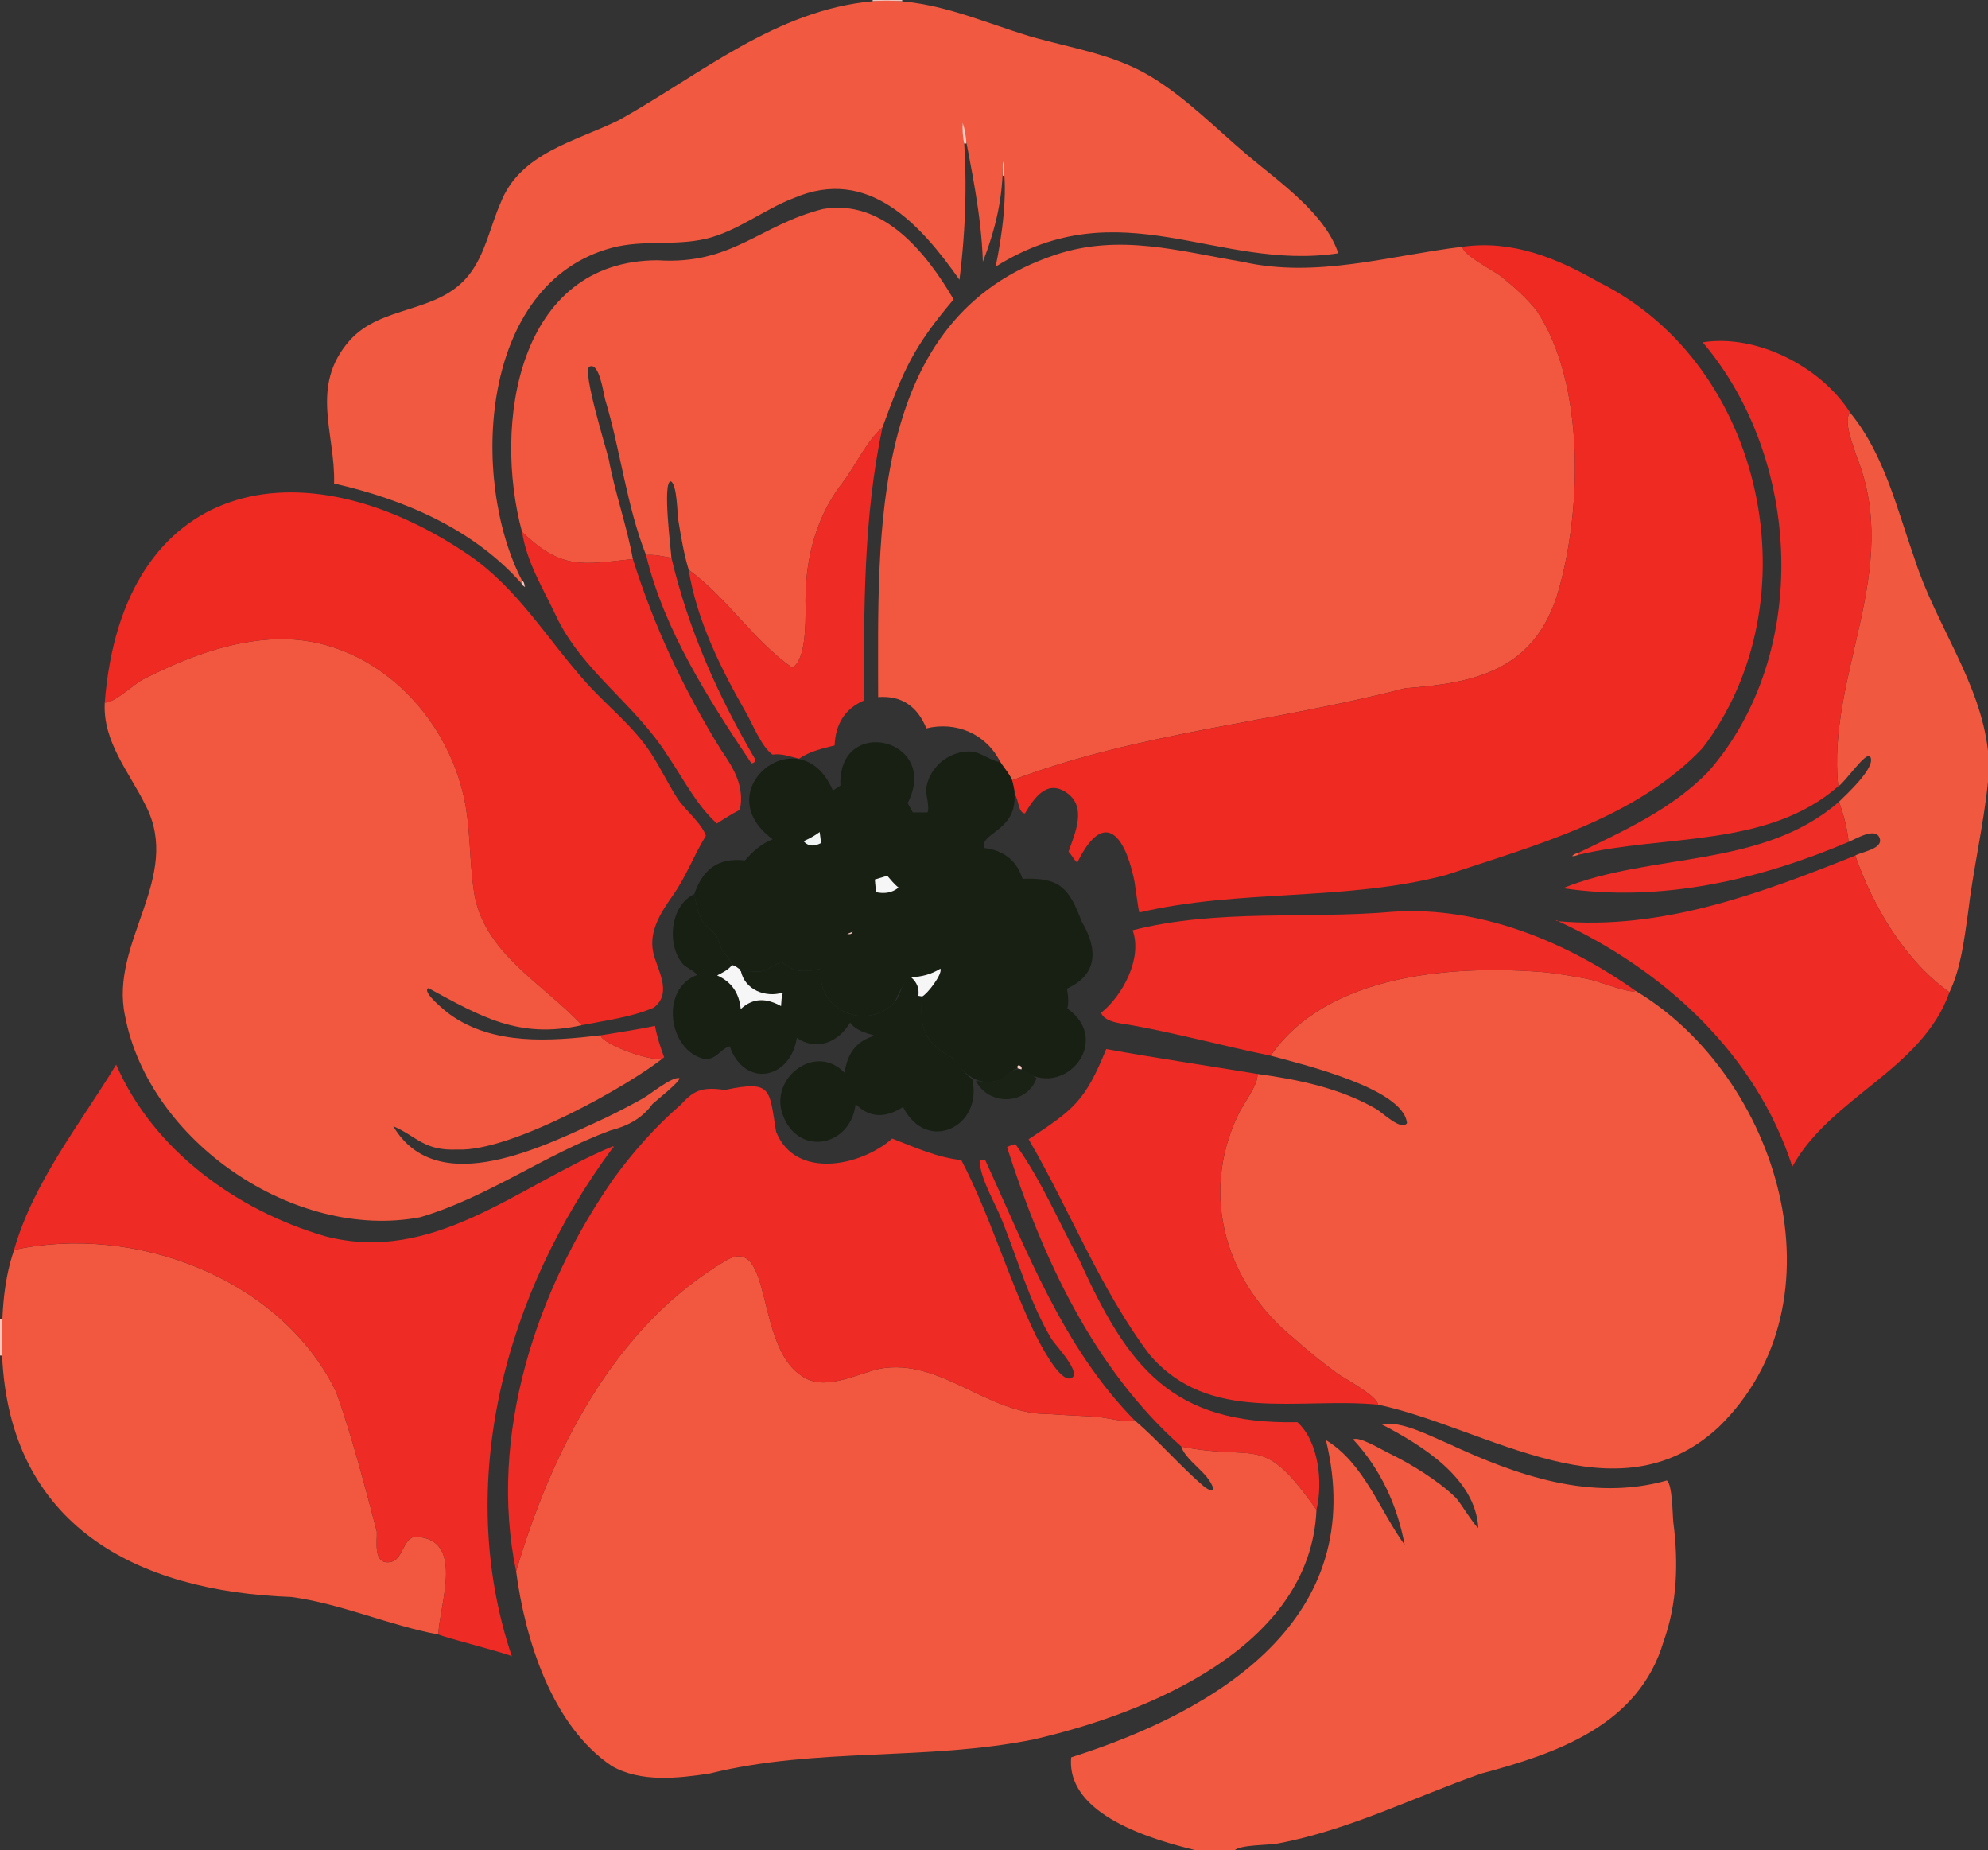 <?xml version="1.0" encoding="UTF-8"?><svg id="a" xmlns="http://www.w3.org/2000/svg" viewBox="0 0 711.6 662.16"><rect x="0" y="0" width="711.6" height="662.16" fill="#333333" stroke="none"/><defs><style>.b{fill:#f1583f;}.b,.c,.d,.e,.f,.g,.h,.i,.j,.k,.l,.m,.n,.o{stroke-width:0px;}.c{fill:#182014;}.d{fill:#fac5bc;}.e{fill:#1a2216;}.f{fill:#f15940;}.g{fill:#f6f6f6;}.h{fill:#ee2b24;}.i{fill:#ee2d26;}.j{fill:#ee2c25;}.k{fill:#ee3029;}.l{fill:#f0f4f2;}.m{fill:#fbcdc5;}.n{fill:#f15840;}.o{fill:#ee2a23;}</style></defs><path class="f" d="M428.02,662.16c-14.9-3.67-46.48-12.41-44.59-33.26,52.97-16.82,106.74-49.84,91.16-113.61l-.03.05c13.69,8.26,19.33,25.28,28.24,37.55-2.7-14.27-8.54-27-18.45-37.77,2.14-1.22,10.32,3.74,12.44,4.77,4.45,2.15,8.77,4.55,12.9,7.26,4,2.62,7.96,5.48,11.38,8.83,1.46,1.43,7.12,10.7,8.08,10.76-1.11-17.86-20.14-29.47-34.69-37.07,7.28-1.26,17.32,4.2,23.85,6.91,24.54,11.44,51.26,20.87,78.34,13.24,2.02,1.5,2.03,12.5,2.31,14.97,1.87,14.26,1.42,29.02-3.49,42.66-8.85,29.93-38.03,39.99-65.32,47.28-24.16,8.5-47.31,20.2-72.65,24.99-3.31.66-13.34.41-15.57,2.44h-13.92Z"/><path class="n" d="M658.29,286.9c2.44-2.43,13.45-12.42,11.15-16.08-1.4-2.23-9.26,9.52-11.45,10.58-4.13-40.21,22.98-77.19,6.59-118.01-.96-3.27-5.07-13.05-2.29-15.65,12.28,14.99,16.75,34.51,23.1,52.45,7.46,23.3,23.43,43.91,26.21,68.51v11.04c-1.59,15.83-5.38,31.61-7.22,47.53-1.37,9.39-2.48,19.19-6.57,27.83-16.01-11.39-27.27-30.51-33.73-48.92,2.24-1.36,10.21-2.36,8.71-6.31-1.53-4.05-8.71.52-11.1,1.42-.42-4.88-1.82-9.75-3.4-14.4Z"/><path class="d" d="M.75,485.15c-.25-.01-.5-.03-.75-.04,0-4.32,0-8.64,0-12.96.24-.01.49-.02.73-.04,0,4.35.01,8.69.02,13.04Z"/><path class="m" d="M322.93,0c0,.15,0,.29.02.44-3.53,0-7.06.01-10.59.02.02-.15.02-.3.01-.45h10.56Z"/><path class="b" d="M357.97,272.55c-5.04-9.98-15.8-14.47-26.37-11.89-3.2-7.74-8.7-11.8-17.27-11.19.03-57.98-3.63-136.02,63.48-158.3,23-7.63,44.03-1.32,66.95,2.53,26.52,6,52.59-2.23,78.74-5.4.06,2.94,11.19,8.55,13.57,10.44,4.7,3.72,9.3,7.78,13.03,12.5,17.5,26.31,16.19,72.78,7.13,102.26-8.76,26.49-29.36,30.97-54.28,32.8-46.62,12.2-95.52,15.77-140.67,32.96-1.14-2.45-2.87-4.61-4.35-6.74l.04.03Z"/><path class="b" d="M405.95,508.12c8.76,7.47,16.61,16.72,25.31,24.12,4.68,3.12,3.02-.82.54-3.86-2.44-2.99-7.89-7.01-8.95-10.69,27.68,5.54,28.76-5.25,48.38,22.61-2.09,49.24-60.64,72.86-101.26,82.21-38.52,7.77-77.66,2.72-115.98,12.19-11.29,1.72-24.71,3.26-35.05-2.72-21.37-14.37-30.97-45.19-34.2-69.63,12.73-43.05,35.19-87.87,75.44-111.43,16.33-9.04,10.19,30.63,26.64,41.36,8.04,5.96,19.51-.52,27.99-2.43,22.02-4.04,38.68,16.51,60.71,16.18,5.76.48,11.55.61,17.31,1.01,2.14.15,12.05,2.53,13.12,1.08Z"/><path class="b" d="M585.41,354.58c51.18,30.51,76.12,111.26,29.68,156.23-36.57,33.65-82.55.27-121.84-8.12-.32-3.24-12.23-9.42-14.87-11.36-5.24-3.86-10.31-7.94-15.15-12.29-24.28-19.7-33.87-51.04-20.12-79.89,1.55-3.69,7.42-10.9,6.99-14.81,14.67,1.99,29.68,5.11,42.61,12.6,2.08,1.24,9.02,7.98,10.92,4.99-1.25-12.47-37.73-21.07-48.79-24.12,20.23-29.43,65.68-32.59,98.41-29.85,5.4.63,10.77,1.52,16.09,2.62,2.2.45,14.93,5.3,16.09,4Z"/><path class="b" d="M237.72,378.36c-11.54,9.51-54.57,33.93-73.91,33.03-12.08.55-14.41-4.6-23.06-8.36,15.95,26.97,54.87,6.76,76.36-3.14,4.43-2.16,8.8-4.43,13.1-6.84,2.59-1.45,10.15-7.72,12.95-7.23.67,1.02-8.48,8.2-9.63,9.31-3.73,5.21-9.01,7.91-15.11,9.46-23.36,8.63-44.11,23.99-68.03,31.03-44.96,8.55-97.1-27.15-105.64-72.1-5.63-26.36,20.64-49.52,7.42-75.2-5.82-11.86-15.49-22.9-14.66-36.92,2.99.47,10.52-6.55,13.32-8.07,15-7.65,31.52-14.16,48.55-14.59,32.33-.82,59.07,24.82,66.37,55.24,2.78,11.27,2.11,23.08,3.83,34.52,2.93,22.33,24.98,33.51,38.71,48.38-22.56,5.09-36.3-3.16-54.95-13.25-2.66,1.27,6.53,8.56,7.63,9.36,15.61,11.22,35.92,9.64,54.02,7.52.5,3.32,20.75,10.61,22.73,7.84Z"/><path class="o" d="M362.28,279.27c45.14-17.19,94.06-20.76,140.67-32.96,24.92-1.84,45.53-6.3,54.28-32.8,9.06-29.51,10.37-75.9-7.13-102.26-3.73-4.72-8.33-8.78-13.03-12.5-2.39-1.89-13.51-7.5-13.57-10.44,17.73-2.53,33.75,4.04,48.85,12.7,59.69,29.69,76.97,114.48,37.07,166.73-23.88,25.21-59.81,34.71-91.83,45.41-35.77,9.45-73.99,4.97-109.74,13.4-.34-.17-1.62-11-1.99-12.21-3.64-16.66-11.18-24.16-20.26-5.62-1.32-1.18-1.96-2.74-3.12-3.94,2.35-6.67,6.73-16.12-.82-21.19-7.06-4.74-11.56,2.18-14.8,7.53-2.44-.21-2.23-5.11-3.56-6.68-.05-1.78-.65-3.46-1.01-5.18Z"/><path class="f" d="M312.36.45c19.74-1.63,37.93,6.98,56.4,12.57,14.65,4.23,29.67,6.29,42.94,14.24,12.93,7.75,23.6,18.81,35.06,28.47,10.89,9.18,27.64,20.7,32.27,34.92-43.31,6.55-77.8-23.36-122.64,4.78,2.2-10.43,4.54-26.57,2.52-37.78.31,12.4-2.57,24.5-7.1,36.01-.52-16.86-4.16-33.31-7.24-49.76,1.75,19.03,1.23,37.28-1.13,56.23-13.98-19.91-32.69-40.66-59.25-29.26-10.77,4.08-20.29,11.97-31.55,14.6-11.07,2.58-22.55.27-33.59,3.21-47.46,12.66-50.92,82.81-32.23,119.05-.06.34-.13.68-.19,1.02-17.43-19.57-42-29.99-67.05-35.72.55-17.74-8.85-34.73,5.52-51.11,11.43-12.98,31.77-9.49,42.84-23.63,5.78-7.39,7.5-17.14,11.21-25.58,6.93-18,26.82-22.06,42.4-29.71C250.91,26.61,277.58,3.64,312.36.45Z"/><path class="o" d="M208.28,366.89c-13.74-14.87-35.78-26.04-38.71-48.38-1.72-11.43-1.05-23.25-3.83-34.52-7.3-30.42-34.04-56.06-66.37-55.24-17.03.43-33.54,6.94-48.55,14.59-2.8,1.52-10.32,8.54-13.32,8.07,6.31-79.88,69.9-93.81,130.41-52.73,17.67,12.19,27.88,29.96,41.93,45.62,7.65,8.53,16.88,15.58,23.18,25.26,3.4,5.22,6.07,10.89,9.44,16.13,2.7,4.2,8.71,8.86,10.21,13.42-4.33,7.01-7.01,14.51-11.81,21.33-4.15,5.89-8.6,12.62-7.08,20.19,1.23,6.12,7.22,14.53.28,19.95-7.71,3.39-17.46,4.64-25.78,6.3Z"/><path class="b" d="M246.52,203.95c-1.73-5.69-2.69-11.61-3.67-17.46-.47-2.82-.46-12.98-2.69-14.23-3.19-.21.1,25.12.17,27.37-3.01-.48-5.98-1.31-9.08-.97-7.02-17.78-9.11-37.47-14.65-55.73-.61-2.24-2.08-13.51-5.62-11.7-2.68,1.36,6.05,29.34,6.95,33.25,2.21,11.96,6.45,23.68,8.6,35.6-18.51,2.01-25.47,3.79-39.67-9.7-10.44-38.6-1.58-97.18,48.56-97.23,26.69,1.74,36.47-12.68,59.2-18.36,21.54-3.66,36.91,15.62,46.73,32.35-14.5,17.16-17.86,25.1-25.46,45.78-6.09,5.39-9.88,14.36-15,20.75-9.57,12.77-13,28.54-12.53,44.28-.05,4.57.2,18.4-4.8,20.98-13.95-9.72-23.29-25.07-37.04-34.98Z"/><path class="h" d="M405.95,508.12c-1.07,1.45-10.98-.93-13.12-1.08-5.77-.39-11.55-.53-17.32-1.01-22.03.32-38.7-20.22-60.71-16.18-8.48,1.91-19.95,8.39-27.99,2.43-16.48-10.79-10.27-50.36-26.63-41.36-40.25,23.56-62.71,68.37-75.44,111.43-10.05-48.47,7.13-100.82,34.99-140.65,7.06-9.69,15.05-18.67,24.13-26.51,5.03-5.73,8.43-6.03,15.7-5.14,17.03-3.55,15.71-.15,18.25,14.99,6.92,17.21,30.33,12.36,41.55,2.43,8.07,3.11,16.05,6.76,24.74,7.7,10.39,19.94,16.85,42.46,26.71,62.86,1.51,2.83,8.24,16.2,12.27,15.26,4.97-1.16-5.4-11.97-6.69-14.08-7.84-13.13-11.93-28.03-17.58-42.14-2.46-6.32-7.72-14.73-8.18-21.51.6-.64,1.29-.58,2.01-.44,14.94,32.48,27.87,67.05,53.3,92.97Z"/><path class="b" d="M.75,485.15c-.22-12.71.11-25.73,4.3-37.85,43-9.36,95.33,9.95,115.24,50.74,5.41,15.05,10.53,34.44,14.59,50.11.17,3.39-1.46,11.94,4.83,10.87,4.5-.76,4.32-7.97,8.62-9.04,18.35.29,8.97,24.05,8.57,34.97-17.83-3.32-34.44-10.93-52.58-13.42-55.49-1.99-100.84-25.52-103.57-86.36Z"/><path class="h" d="M156.9,584.93c.4-10.89,9.78-34.68-8.58-34.97-4.3,1.07-4.12,8.28-8.62,9.04-6.29,1.07-4.67-7.47-4.83-10.87-4.05-15.66-9.17-35.07-14.59-50.11-19.91-40.79-72.22-60.09-115.24-50.74,6.95-24.31,23.61-45,36.55-66.29,13.31,30.64,43.01,52.07,74.58,61.37,38.81,10.33,69.27-18.03,102.86-31.98.1.14.21.27.31.41-38.31,51.55-57.06,119.86-36.1,182.05.28-.61-23.98-6.76-26.36-7.92Z"/><path class="c" d="M362.28,279.27c4.89,18.23-11.81,18.13-10.04,24.2,6.88.81,11.65,4.34,13.77,11.04,13.13-.52,16.62,3.03,21.13,15.22,5.8,9.72,6.07,18.89-5.23,24.1.42,2.16.7,4.6.16,7.1,16.66,11.85-1.68,33.1-16.45,21.75.45-1.49-2-2.1-1.33-.34-1.96.21-4.12,3.26-6.08,4.05-8.21,2.83-12.91-1.92-17.42-7.88-10.07-5.52-11.76-10.92-10.67-21.89,1.94-1.03,7.29-7.98,6.5-9.94-11.2,6.53-9.92-2.53-16.28,11.84-9.98,10.89-28.36,3.05-26.44-11.88-7.03,1.63-9.78,1.01-14.21-2.44-8.77,4.33-4.59,3.49-14.52,3.26h.16c-.88-.9-1.99-1.86-3.34-2.03-.16-1.82-3.34-4.63-4.06-6.61-.98-2.67-1.01-3.7-3.03-5.73-5.05-3.68-5.28-7.66-6.39-13.11,3.07-8.86,8.46-13.12,18.16-12.06,2.85-3.32,5.79-5.89,9.89-7.58-24.08-17.66,10.18-44.37,21.57-17.42.94-.62,1.77-1.17,2.69-1.77-1.02-25.52,35.98-16.85,24.07,6.26.59,1.05,1.21,2.16,1.86,3.33h5.22c.96-1.87-.86-6.68-.35-9.16,1.4-7.56,8.72-13.24,16.4-12.6,2.82.17,7.83,3.95,9.94,3.57.96,1.95,3.4,4.24,4.31,6.71ZM321.64,317.64c-1.58-1.22-2.76-2.78-4.04-4.22-1.55.46-2.97.89-4.43,1.33.14,1.59.27,3.07.4,4.54,2.92.55,5.57.37,8.08-1.65ZM293.4,297.77c-2.02,1.49-3.87,2.41-5.75,3.28,2,2.18,4.07,1.73,6.26.65-.16-1.26-.31-2.4-.51-3.93ZM305.23,333.44c-.79.33-1.38.57-1.97.81.68,0,1.48.32,1.97-.81Z"/><path class="h" d="M450.09,384.34c.43,3.91-5.44,11.11-6.99,14.81-13.75,28.87-4.15,60.19,20.13,79.89,4.84,4.36,9.91,8.43,15.15,12.29,2.64,1.94,14.55,8.12,14.87,11.36-28.64-2.75-60.33,7.01-81.67-17.78-17.77-23.5-28.58-51.83-43.39-77.2,15.98-10.57,20.15-13.41,27.78-32.27,17.99,3.25,36.09,5.92,54.12,8.9Z"/><path class="h" d="M664.08,306.19c6.45,18.4,17.72,37.52,33.73,48.92-9.85,27.73-42.47,37.44-56.25,62.4-13.02-40.36-46.08-70.53-83.96-87.89l-.04.04c37.18,3.35,72.61-9.93,106.51-23.47Z"/><path class="h" d="M662.29,147.74c-2.78,2.6,1.33,12.38,2.29,15.65,16.39,40.85-10.72,77.77-6.59,118.01-25.32,22.15-62.39,17.11-93.21,24.57,0-.22,0-.45.01-.67,16.66-8.08,33.67-15.71,46.78-29.22,36.7-42.11,33.39-111.76-2.09-153.58,19.16-3.06,42.28,8.61,52.81,25.23Z"/><path class="h" d="M585.41,354.58c-1.16,1.3-13.89-3.55-16.09-4-5.32-1.1-10.69-1.99-16.09-2.62-32.74-2.74-78.14.41-98.41,29.85-16.32-3.33-32.47-7.73-48.88-10.75-3.29-.72-10.52-.9-11.8-4.61,7.65-6.06,14.93-19.53,11.28-29.53,30.04-7.73,62.53-3.93,93.25-6.63,30.82-2.07,62.03,10.68,86.74,28.29Z"/><path class="c" d="M330.12,356.61c-1.08,11,.6,16.35,10.67,21.89,2.73,2.69,3.9,5.24,7.23,7.68,3.95,17.07-16.22,26.81-24.77,10.02-5.82,3.62-11.53,4.35-16.99-1.07-1.76,15.43-20.77,18.9-26.12,3.71-4.75-13.13,11.84-25.75,22.16-14.94.98-6.48,3.85-11.3,10.79-13.25-3.38-1.11-6.58-1.73-8.79-4.69-4.08,6.93-11.84,10.36-19.07,5.49-2.3,14.85-18.7,18.06-24.02,3.02-3.41.86-4.64,4.95-9.2,4.49-12.83-3.06-15.82-25-2.59-30,.18-.74-4.15-3.06-4.77-3.72-6.13-6.72-4.92-21.17,3.86-25.26,1.12,5.47,1.34,9.42,6.39,13.11,2.02,2.03,2.06,3.06,3.03,5.73.72,1.98,3.9,4.79,4.06,6.61-1.35,1.71-3.29,2.62-5.28,3.66,5.17,2.33,7.86,6.26,8.44,12.02,4.65-4.29,9.44-3.79,14.42-1.05.16-1.64.07-3.05.67-4.81-6.2,1.85-13.6-.89-15.07-7.79,9.95.24,5.77,1.05,14.52-3.26,4.43,3.45,7.18,4.07,14.21,2.44-1.91,14.94,16.46,22.77,26.44,11.88,2.12-2.26,2.76-8.84,5.86-8.73,2,1.75,2.92,3.94,2.55,6.59.61.11.99.17,1.38.24Z"/><path class="h" d="M286.03,271.51c-3.19-.68-6.19-1.98-9.49-1.45-3.97-2.74-7.21-11.1-9.65-15.28-8.94-15.66-17.49-32.88-20.38-50.83,13.76,9.91,23.1,25.25,37.04,34.98,5-2.58,4.75-16.41,4.8-20.98-.47-15.74,2.96-31.51,12.53-44.28,5.11-6.38,8.92-15.37,15-20.75-6.83,32.19-6.66,65-6.6,97.76-6.86,2.94-10.23,8.49-10.52,16.09-4.47,1.1-8.92,2.12-12.74,4.75Z"/><path class="j" d="M186.87,190.37c14.35,13.56,21.03,11.68,39.67,9.7,7.57,24.14,18.27,46.84,31.59,68.35,4.51,6.53,8.46,13.05,6.72,21.38-2.85,1.44-5.52,3.16-8.24,4.92-7.47-6.77-12.06-16.17-17.68-24.37-11.52-18.33-30.85-30.44-40.04-50.24-4.6-9.73-10.35-18.92-12.01-29.73Z"/><path class="i" d="M471.23,540.3c-19.48-27.77-20.83-17.11-48.38-22.61-31.5-28.03-49.77-67.64-62.37-107.09.86-.66,1.96-.81,2.96-1.18,9.18,12.72,15.55,27.87,23.04,41.75,17.37,38.38,33.13,58.71,77.91,57.79,7.69,6.94,9.19,21.69,6.84,31.35Z"/><path class="i" d="M658.29,286.9c1.58,4.65,2.98,9.52,3.4,14.4-32.22,13.65-67.24,21.77-102.24,16.56,31.6-12.84,71.53-7,98.84-30.96Z"/><path class="k" d="M231.26,198.66c3.1-.34,6.07.49,9.08.97,6.09,25.74,16.66,49.36,30.01,72.15.12.71-.63,1.49-1.4,1.37-15.22-22.7-31.23-47.68-37.69-74.49Z"/><path class="i" d="M237.72,378.36c-1.98,2.77-22.24-4.52-22.73-7.84,6.42-1.08,12.87-1.99,19.47-3.38.71,3.91,1.93,7.58,3.26,11.22Z"/><path class="e" d="M349.29,386.74c14.58,2.9,10.07-9.76,21.74-.86-3.51,9.79-17.3,9.91-21.74.86Z"/><path class="m" d="M345.11,51.38c-.49-2.47-.64-4.96-.53-7.48.79,2.43,1.2,4.92,1.35,7.45-.27,0-.55.02-.82.03Z"/><path class="d" d="M358.92,62.86v-5.2c.67,1.72.56,3.46.47,5.21-.12-.02-.36-.02-.47,0Z"/><path class="f" d="M564.79,305.3c0,.22,0,.45-.01.67-.66.23-1.3.53-2.07.39.61-.6,1.31-.92,2.09-1.07Z"/><path class="d" d="M186.64,208.74c.06-.34.13-.68.19-1.02.65.44.88,1.09.92,1.84-.08.08-.16.15-.23.23-.4-.26-.78-.53-.88-1.05Z"/><path class="h" d="M557.6,329.61c-.2-.03-.41-.06-.67-.1.33-.24.55-.29.63.14,0,0,.04-.04.04-.04Z"/><path class="d" d="M187.75,209.56c.37.24.11.65-.23.23.07-.08.15-.16.23-.23Z"/><path class="h" d="M219.04,410.39c.43-.44.95.21.31.41-.1-.14-.21-.27-.31-.41Z"/><path class="f" d="M474.59,515.3c-.05.04-.4-.27-.03.05,0,0,.03-.05.03-.05Z"/><path class="g" d="M265.17,347.45c1.47,6.9,8.88,9.64,15.07,7.79-.6,1.76-.51,3.17-.67,4.81-4.98-2.74-9.77-3.24-14.42,1.05-.57-5.76-3.27-9.69-8.44-12.02,2-1.05,3.93-1.95,5.28-3.66,1.22.04,1.95,1.01,2.92,1.52.04.25-.09.64.42.51h-.16Z"/><path class="g" d="M330.12,356.61c-.38-.07-.77-.13-1.38-.24.37-2.65-.56-4.84-2.55-6.59,3.87-.28,7.09-1.04,10.43-3.12.8,1.96-4.56,8.91-6.5,9.94Z"/><path class="g" d="M321.64,317.64c-2.51,2.02-5.15,2.2-8.08,1.65-.13-1.47-.26-2.95-.4-4.54,1.46-.44,2.88-.87,4.43-1.33,1.28,1.44,2.46,3,4.04,4.22Z"/><path class="l" d="M293.4,297.77c.2,1.53.35,2.67.51,3.93-2.19,1.08-4.27,1.53-6.26-.65,1.88-.87,3.74-1.78,5.75-3.28Z"/><path class="d" d="M305.23,333.44c-.49,1.14-1.29.8-1.97.81.59-.24,1.18-.48,1.97-.81Z"/><path class="m" d="M365.63,382.68c-.44-.11-.89-.23-1.33-.34-.67-1.75,1.79-1.14,1.33.34Z"/><path class="c" d="M265.33,347.46c-.51.13-.37-.26-.42-.51.14.17.28.34.42.51Z"/></svg>